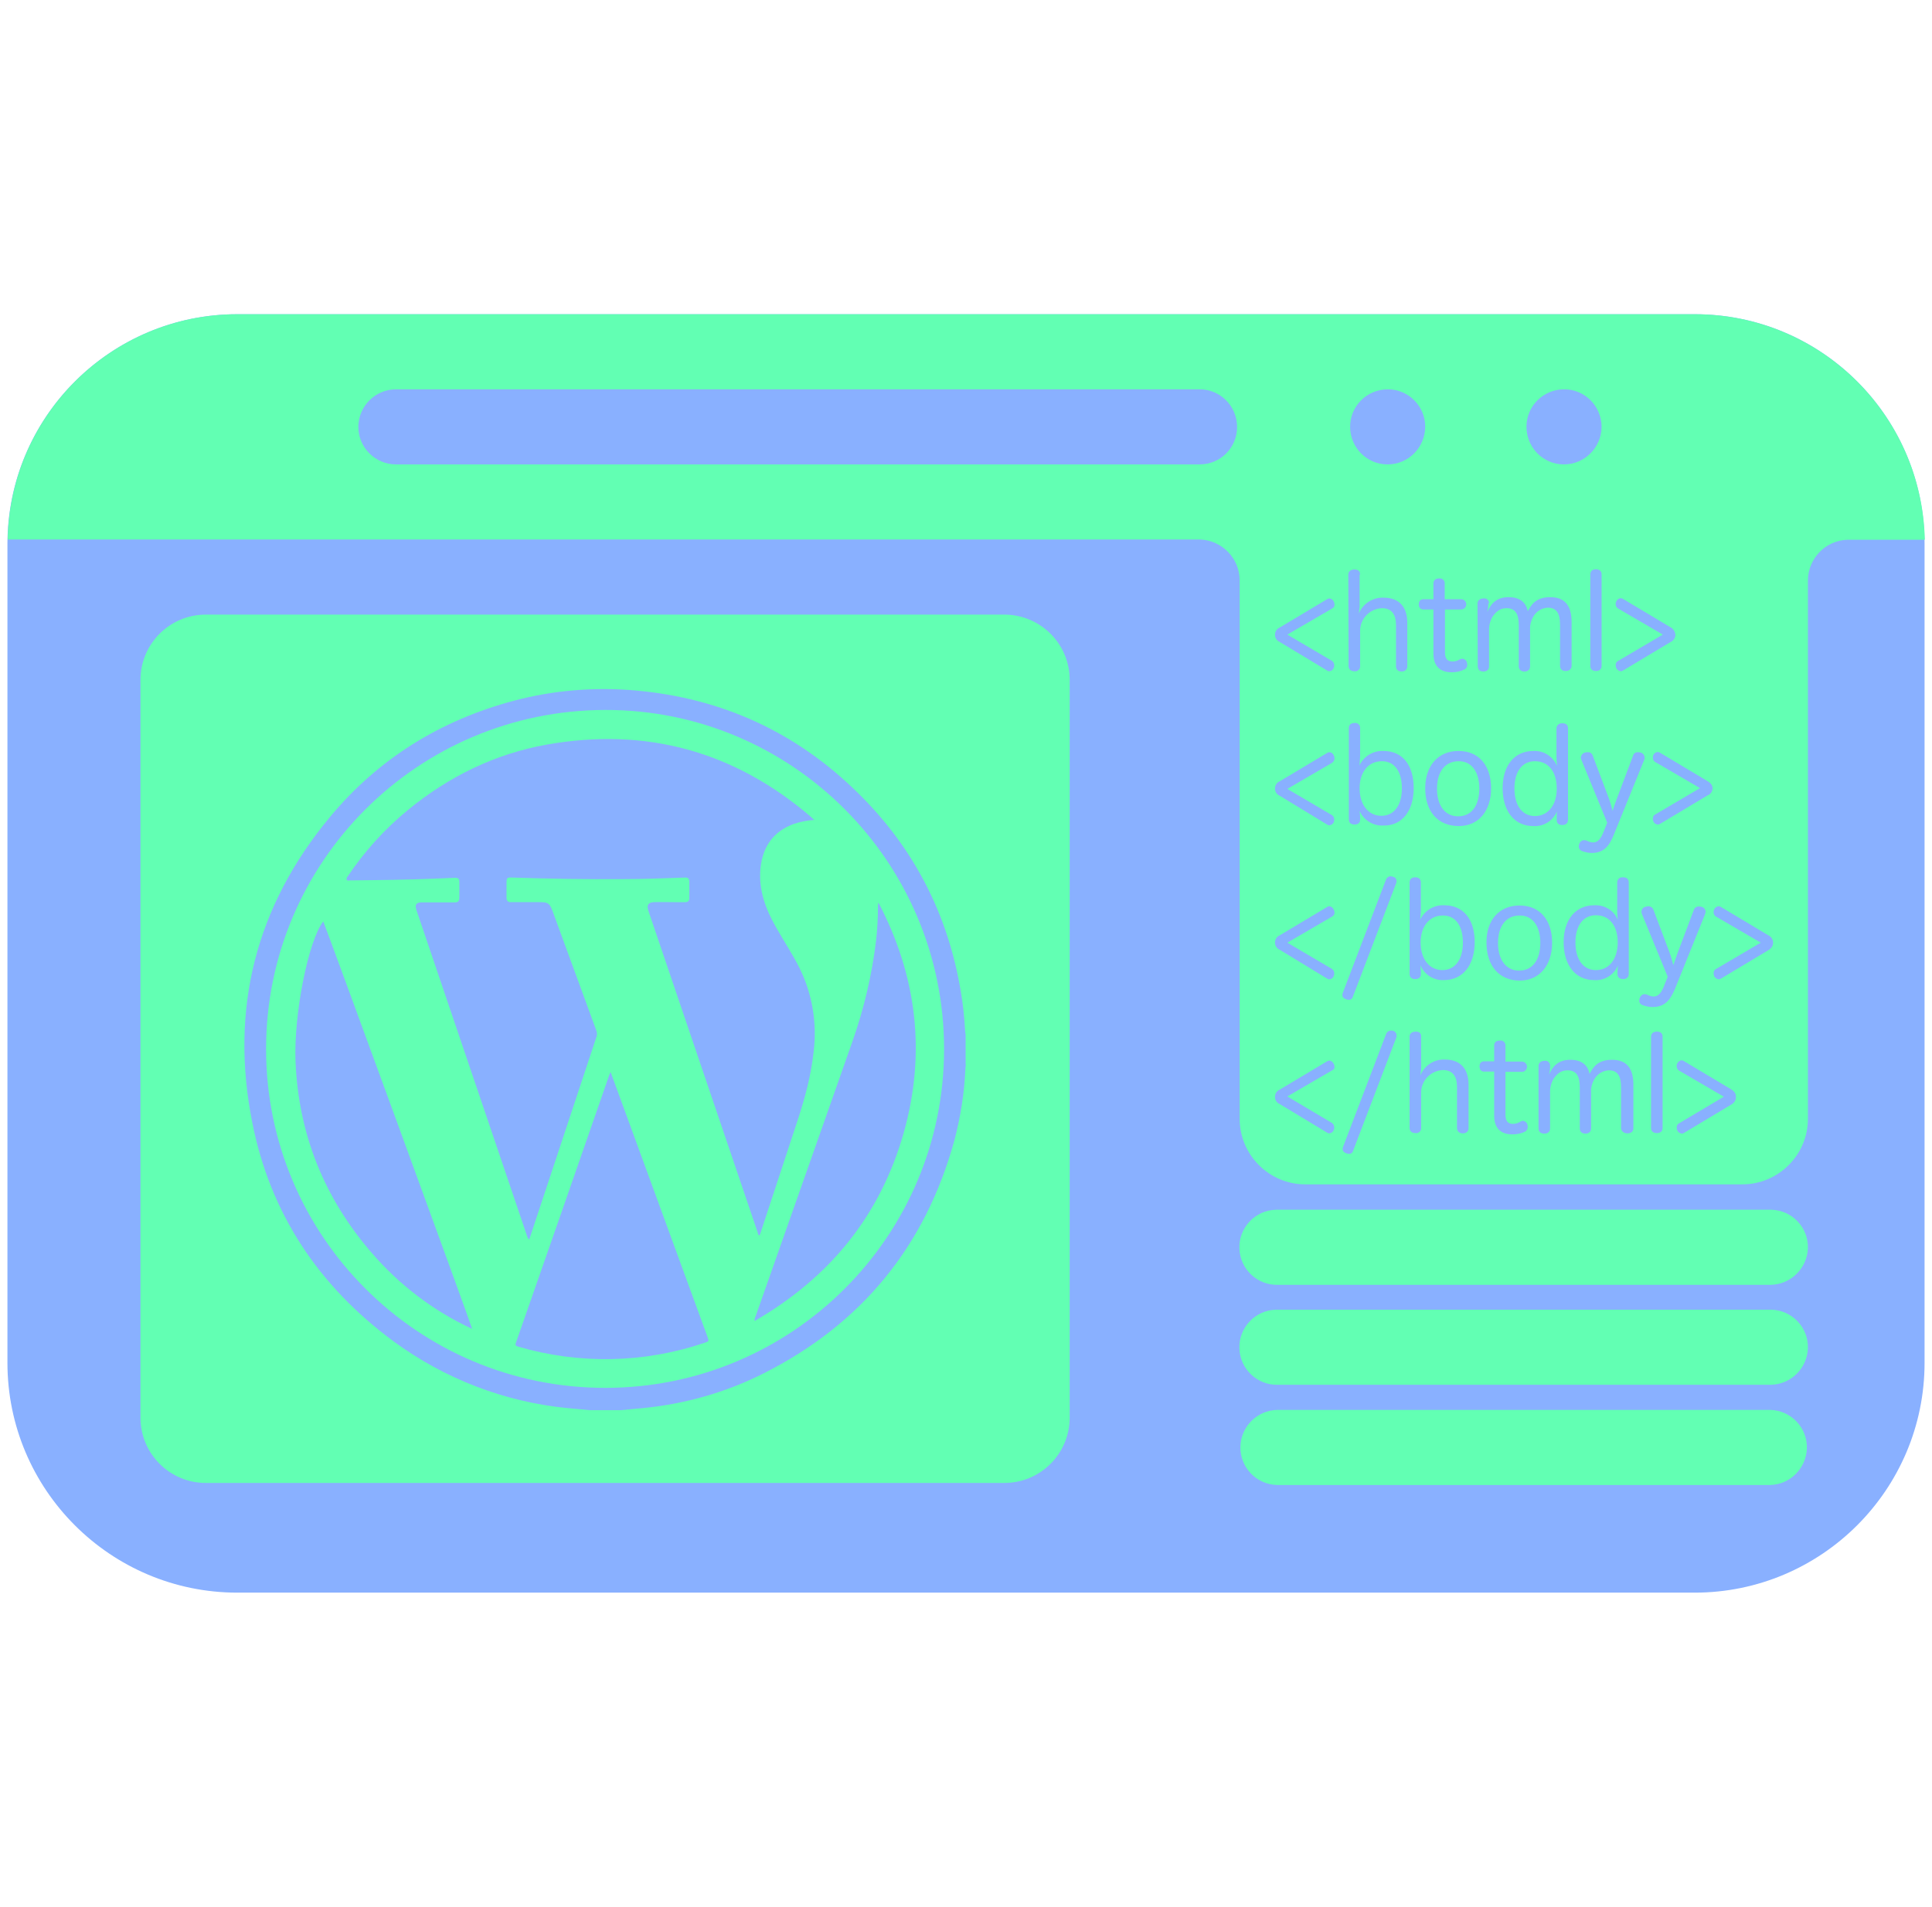 <?xml version="1.0" encoding="utf-8"?>
<!-- Generator: Adobe Illustrator 25.4.1, SVG Export Plug-In . SVG Version: 6.00 Build 0)  -->
<svg version="1.1" id="Layer_1" xmlns="http://www.w3.org/2000/svg" xmlns:xlink="http://www.w3.org/1999/xlink" x="0px" y="0px"
	 viewBox="0 0 753.7 744" style="enable-background:new 0 0 753.7 744;" xml:space="preserve">
<style type="text/css">
	.st0{fill:#89B0FF;}
	.st1{fill:#62FFB3;}
</style>
<path class="st0" d="M750.8,212.3v319.4c0,49.5-40.2,89.7-89.7,89.7c0,0,0,0,0,0H92.6c-49.5,0-89.7-40.2-89.7-89.7V212.3
	c0-49.5,40.2-89.7,89.7-89.7h568.6C710.7,122.6,750.8,162.8,750.8,212.3z"/>
<path class="st1" d="M690.9,540.3H498.5c-8.1,0.2-14.8-6.2-15-14.3c-0.2-8.1,6.2-14.8,14.3-15c0.3,0,0.5,0,0.8,0h192.4
	c8.1,0.2,14.5,6.9,14.3,15C705,533.9,698.7,540.1,690.9,540.3z"/>
<path class="st1" d="M690.6,579.4H498.2c-8.1-0.2-14.5-6.9-14.3-15c0.2-7.8,6.5-14.1,14.3-14.3h192.4c8.1,0.2,14.5,6.9,14.3,15
	C704.6,572.9,698.4,579.2,690.6,579.4z"/>
<path class="st1" d="M690.9,501.3H498.5c-8.1,0.2-14.8-6.2-15-14.3c-0.2-8.1,6.2-14.8,14.3-15c0.3,0,0.5,0,0.8,0h192.4
	c8.1,0.2,14.5,6.9,14.3,15C705,494.8,698.7,501.1,690.9,501.3z"/>
<path class="st1" d="M661.1,122.6H92.6c-48.8,0-88.7,39.1-89.6,87.9h465.3c8.5,0.4,15.3,7.4,15.3,15.9v210.1
	c0,14.1,11.5,25.6,25.6,25.6c0,0,0,0,0,0h170.5c14.1,0,25.6-11.5,25.6-25.6c0,0,0,0,0,0V226.5c0-8.5,6.8-15.6,15.3-15.9h30.3
	C749.8,161.7,710,122.6,661.1,122.6z M468,181.2H154.5c-8.1,0-14.7-6.6-14.7-14.6c0-8.1,6.6-14.7,14.7-14.7H468
	c8.1,0,14.6,6.6,14.6,14.7C482.6,174.7,476.1,181.2,468,181.2L468,181.2z M541.3,181.2c-8.1,0-14.6-6.6-14.6-14.7
	s6.6-14.6,14.7-14.6c8.1,0,14.6,6.6,14.6,14.6C555.9,174.7,549.4,181.2,541.3,181.2C541.3,181.2,541.2,181.2,541.3,181.2
	L541.3,181.2z M610.1,181.2c-8.1,0-14.6-6.6-14.6-14.7s6.6-14.6,14.7-14.6c8.1,0,14.6,6.6,14.6,14.7
	C624.7,174.7,618.1,181.2,610.1,181.2C610,181.2,610,181.2,610.1,181.2L610.1,181.2z"/>
<path class="st1" d="M391.8,239.8H80.3c-14.1,0-25.5,11.4-25.5,25.5c0,0,0,0,0,0v287.8c0,14.1,11.4,25.5,25.5,25.5h311.5
	c14.1,0,25.5-11.4,25.5-25.5V265.4C417.4,251.3,405.9,239.8,391.8,239.8C391.8,239.8,391.8,239.8,391.8,239.8z M376.8,415.4
	c-0.1,0.6-0.2,1.2-0.2,1.8c-0.4,9.4-1.9,18.7-4.3,27.8c-11.4,41.3-36.2,71.6-74.5,90.9c-14.7,7.4-30.6,11.9-47,13.5
	c-2.9,0.3-5.7,0.5-8.6,0.8h-12.1c-2.9-0.3-5.8-0.5-8.7-0.8c-24.5-2.4-47.9-11.4-67.8-26c-29.2-21.5-48.2-49.9-55.2-85.5
	c-8.8-44.3,1.4-84.3,30.3-119.1c18.9-22.8,43.2-37.8,71.8-45.4c15.4-4.1,31.5-5.4,47.4-4c33.9,3,63,16.4,87.1,40.3
	c21.6,21.3,34.8,47.1,39.8,77c0.9,5.1,1.4,10.2,1.7,15.4c0,0.5,0.1,1,0.2,1.5V415.4z"/>
<path class="st1" d="M236,277c-73.1,0.2-132.2,59.3-132.2,132.3c0,73,59.2,132.2,132.3,132.2c73,0,132.2-59.2,132.2-132.2
	C368.3,336.2,308.9,276.8,236,277z M135.4,342.3c6.6-9.9,14.6-18.8,23.9-26.4c15.9-13,33.9-21.8,54.1-25.4
	c38.5-6.8,72.8,2.5,102.7,28c0.5,0.5,1,1,1.6,1.4c-2.8,0.2-5.5,0.7-8.1,1.6c-7.9,2.9-12,8.8-12.9,17c-0.9,8.5,1.9,16.1,6.1,23.4
	c3,5.3,6.4,10.4,9.1,15.8c5,10.1,6.9,21.5,5.5,32.7c-1,9.3-3.4,18.1-6.3,26.9c-4.8,14.5-9.5,28.9-14.3,43.4
	c-0.1,0.4-0.3,0.9-0.5,1.3c-0.6-0.1-0.6-0.7-0.7-1.1c-14.2-41.7-28.3-83.4-42.5-125.1c-0.2-0.5-0.3-1-0.4-1.5
	c-0.2-1.4,0.5-2.2,2.2-2.3c2.8-0.1,5.6,0,8.4,0c1.3,0,2.6,0,3.9,0s1.7-0.5,1.7-1.7c0-2.1,0-4.1,0-6.2c0-1.3-0.5-1.8-1.8-1.7
	c-8,0.3-16,0.6-24,0.6c-14.4,0.1-28.7-0.1-43.1-0.6c-2.2-0.1-2.4,0-2.4,2.3c0,1.8,0,3.7,0,5.5c0,1.3,0.5,1.8,1.8,1.8
	c3.8,0,7.5,0,11.3,0c3.1,0,3.7,0.5,4.8,3.3c5.7,15.5,11.4,31.1,17.1,46.7c0.3,0.8,0.4,1.7,0.1,2.5c-8.6,25.9-17.2,51.8-25.8,77.8
	c-0.1,0.4-0.3,0.8-0.5,1.3c-0.6-0.4-0.6-1-0.8-1.4c-14.3-42.2-28.7-84.5-43-126.7c-0.1-0.3-0.2-0.7-0.3-1c-0.4-1.5,0.2-2.3,1.8-2.4
	c2.4,0,4.8,0,7.1,0h6c1.6,0,1.9-0.4,2-1.9c0-1.9,0-3.9,0-5.8c0-1.6-0.3-1.9-1.9-1.9c-10.6,0.5-21.1,0.8-31.7,0.9
	c-3.1,0-6.1,0.1-9.2,0.1c-0.4,0-0.9,0.2-1.1-0.2S135.2,342.6,135.4,342.3z M144.9,488.7c-18.4-21.3-28.4-46.1-29.6-74.3
	c-0.8-18.6,5-47.4,10.8-54.9c0.6,1.1,57.8,157.5,58.1,159C169.1,511.5,155.7,501.3,144.9,488.7z M274.9,523.9
	c-23.5,8-49,8.5-72.8,1.5c-1-0.3-1.2-0.6-0.8-1.6c12.2-34.8,24.3-69.6,36.4-104.4c0.1-0.2,0.2-0.5,0.5-1.1c0.9,2.5,1.7,4.7,2.5,6.8
	l35.3,96.5C276.6,523.3,276.6,523.3,274.9,523.9L274.9,523.9z M294.4,515.4c-0.1-0.6,0.1-1.3,0.4-1.9
	c12.6-35.8,25.2-71.5,37.8-107.3c4.5-12.8,7.6-26,9.2-39.5c0.5-4.3,0.7-8.6,0.7-12.9c0-0.5,0-1.1,0.2-1.6
	c15,28.6,18.6,58.6,9.9,89.6C343.4,474.4,323.6,498.5,294.4,515.4L294.4,515.4z"/>
<g>
	<path class="st0" d="M634.9,442.2c1.3,0,2.3-0.7,2.3-2v-17c0-6.1-2.4-9.7-8.3-9.7c-5.6,0-7.4,2.9-8.8,5.5c-0.7-3.5-3.1-5.5-7.5-5.5
		c-4.9,0-7,2.8-8.3,5.8c0.2-0.8,0.3-1.6,0.4-2.4v-1.1c0-0.1,0-0.2,0-0.3c-0.1-1-1.1-1.8-2.1-1.6c-1.4,0-2.4,0.7-2.4,2v24.4
		c0,1.4,1,2,2.3,2c1.3,0,2.2-0.7,2.2-2v-14.5c0-1.7,0.5-3.4,1.3-4.8c1.2-1.8,2.8-3.4,5.5-3.4c3.6,0,4.8,2.4,4.8,6.7v16
		c0,1.4,1,2,2.2,2c1.3,0,2.2-0.7,2.2-2v-14.8c0-1.6,0.5-3.1,1.3-4.5c1.2-2,3.3-3.3,5.6-3.4c3.6,0,4.8,2.4,4.8,6.7v16
		C632.6,441.5,633.6,442.2,634.9,442.2z"/>
	<path class="st0" d="M666,304.7l-18.4-11c-0.3-0.2-0.6-0.3-0.9-0.3c-0.8,0.1-1.4,0.5-1.7,1.2c-0.2,0.4-0.2,0.7-0.2,1.1
		c0,0.6,0.3,1.2,0.9,1.6l17.5,10.2l-17.5,10.3c-0.6,0.3-0.9,0.9-0.9,1.6c0,0.4,0.1,0.8,0.2,1.1c0.3,0.7,1,1.2,1.8,1.2
		c0.3,0,0.6-0.1,0.9-0.3l18.5-11.1c1.1-0.4,1.9-1.5,1.9-2.8C668,306.2,667.3,305.5,666,304.7z"/>
	<path class="st0" d="M651.6,244.7l-18.4-11c-0.3-0.2-0.6-0.3-1-0.3c-0.8,0.1-1.4,0.6-1.7,1.3c-0.2,0.4-0.2,0.7-0.2,1.1
		c0,0.6,0.3,1.2,0.9,1.6l17.5,10.2l-17.5,10.3c-0.6,0.3-0.9,0.9-0.9,1.6c0,0.4,0.1,0.8,0.2,1.1c0.3,0.7,1,1.2,1.8,1.3
		c0.3,0,0.6-0.1,0.9-0.3l18.5-11.1c1.1-0.5,1.9-1.6,1.9-2.8C653.5,246.4,652.7,245.2,651.6,244.7z"/>
	<path class="st0" d="M624.8,259.8v-35.7c0-1.3-0.9-2-2.2-2c-1.3,0-2.2,0.7-2.2,2v35.7c0,1.4,0.9,2,2.2,2S624.8,261.2,624.8,259.8z"
		/>
	<path class="st0" d="M607.3,320c0,1.1,0.7,1.9,2.1,1.9c1.4,0,2.3-0.7,2.3-2v-35.7c0-1.4-0.8-2-2.2-2c-0.1,0-0.3,0-0.4,0
		c-1.1,0.1-1.9,1-1.9,2v10.9c0,1.1,0.1,2.6,0.2,3.7c-1.6-3.7-5.2-6-9.2-5.8c-7.4,0-12,5.7-12,14.5c0,9,4.6,14.8,11.9,14.8v0
		c4,0.3,7.7-2,9.3-5.7c-0.1,0.7-0.1,1.8-0.1,2.3V320z M598.8,318.4c-5.1,0-8-4.3-8-10.8c0-6.4,2.9-10.6,8-10.6
		c5.5,0,8.5,4.4,8.5,10.6C607.4,313.8,604.1,318.4,598.8,318.4z"/>
	<path class="st0" d="M596,439.7c0-0.4-0.1-0.8-0.2-1.1c-0.2-0.7-0.9-1.2-1.7-1.3c-0.3,0-0.6,0.1-0.9,0.3c-0.9,0.6-1.9,0.9-3,0.9
		c-1.9,0-2.9-1.1-2.9-3.5v-16.8h6.4c1.1,0,2-0.9,2-2s-0.9-2-2-2h-6.4V408c0-0.1,0-0.2,0-0.3c-0.1-1.1-1.1-1.9-2.2-1.7
		c-1.4,0-2.2,0.7-2.2,2v6.1H579c-1.3,0-1.8,0.8-1.8,2c0,1.2,0.6,2,1.8,2h3.9v17.2c0,5.3,3,7.3,7.1,7.3c1.7,0,3.4-0.3,5-1.1v0
		C595.6,441.1,596,440.5,596,439.7z"/>
	<path class="st0" d="M622,353.2c-7.4,0-12,5.7-12,14.4c0,9,4.6,14.8,11.9,14.8v0c4,0.3,7.7-2,9.3-5.7c-0.1,0.7-0.2,1.8-0.2,2.3v1.1
		c0,1.1,0.8,1.9,2.2,1.9c1.3,0,2.2-0.7,2.2-2v-35.7c0-1.3-0.8-2-2.2-2c-0.1,0-0.2,0-0.4,0c-1.1,0-1.9,0.9-1.9,2v10.9
		c0,1.1,0.1,2.6,0.2,3.7C629.7,355.3,626,353,622,353.2z M622.6,378.5c-5.1,0-8-4.3-8-10.8c0-6.4,2.9-10.6,8-10.6
		c5.5,0,8.5,4.4,8.5,10.6C631.1,374,627.9,378.5,622.6,378.5z"/>
	<path class="st0" d="M570.7,442.2c1.2,0,2.2-0.7,2.2-2l0-17c0-6.2-3.2-9.8-9.2-9.8c-4.2-0.2-8,2.3-9.6,6.2c0.1-0.8,0.2-1.7,0.3-2.6
		v-12.6c0-1.3-0.7-1.9-2.1-1.9c-1.4,0-2.4,0.7-2.4,1.9v35.7c0,1.4,1,2,2.4,2c0.1,0,0.3,0,0.4,0c1-0.1,1.8-1,1.7-2v-14
		c0.1-4.6,3.8-8.4,8.5-8.6c3.8,0,5.5,2.4,5.5,6.6v16C568.4,441.5,569.4,442.2,570.7,442.2z"/>
	<path class="st0" d="M530.6,224.2c0-1.4-0.8-2-2.2-2c-1.4,0-2.4,0.7-2.4,2l0.1,35.7c0,1.4,1,2,2.4,2c0.1,0,0.3,0,0.4,0
		c1-0.1,1.8-1,1.7-2v-14c0.1-4.6,3.8-8.4,8.5-8.6c3.8,0,5.5,2.4,5.5,6.6v16.1c0,1.4,1,2,2.2,2c1.2,0,2.2-0.7,2.2-2v-17
		c0-6.2-3.2-9.8-9.2-9.8c-4.2-0.2-8.1,2.3-9.7,6.2c0.1-0.8,0.2-1.7,0.3-2.6V224.2z"/>
	<path class="st0" d="M544.8,403.9c0-0.8-0.6-1.5-1.3-1.7c-0.3-0.1-0.6-0.1-0.9-0.1c-0.8,0-1.5,0.5-1.8,1.2l-16.9,44.3
		c-0.1,0.2-0.1,0.5-0.1,0.8c0,0.8,0.6,1.3,1.5,1.6c0.3,0.1,0.6,0.2,1,0.2c0.8,0,1.4-0.5,1.6-1.3l16.9-44.3v0
		C544.8,404.5,544.8,404.2,544.8,403.9z"/>
	<path class="st0" d="M543.4,342.1c-0.3-0.1-0.6-0.2-0.9-0.2c-0.8,0-1.5,0.5-1.8,1.3l-16.9,44.3c-0.1,0.2-0.1,0.5-0.1,0.8
		c0,0.8,0.6,1.3,1.5,1.6c0.3,0.1,0.6,0.2,1,0.2c0.8,0,1.4-0.5,1.6-1.3l16.9-44.3v0c0.1-0.3,0.1-0.5,0.1-0.8
		C544.8,342.9,544.2,342.2,543.4,342.1z"/>
	<path class="st0" d="M580.9,235.4c0-0.1,0-0.2,0-0.3c-0.1-1-1.1-1.8-2.1-1.6c-1.4,0-2.4,0.7-2.4,2l0.1,24.5c0,1.4,0.9,2,2.2,2
		s2.2-0.7,2.2-2v-14.5c0-1.7,0.5-3.4,1.3-4.8c1.2-1.8,2.8-3.4,5.5-3.4c3.6,0,4.8,2.4,4.8,6.7v16c0,1.4,1,2,2.2,2
		c1.3,0,2.2-0.7,2.2-2V245c0-1.6,0.5-3.1,1.3-4.5c1.2-2,3.3-3.3,5.6-3.4c3.6,0,4.8,2.4,4.8,6.7v16c0,1.4,0.9,2,2.2,2s2.3-0.7,2.3-2
		v-17.1c0-6.1-2.4-9.7-8.3-9.7c-5.6,0-7.4,2.9-8.8,5.5c-0.7-3.5-3.1-5.5-7.5-5.5c-4.9,0-7,2.8-8.3,5.8c0.2-0.8,0.3-1.6,0.4-2.4
		V235.4z"/>
	<path class="st0" d="M563.6,227.4c-0.1-1.1-1.1-1.9-2.2-1.7c-1.4,0-2.2,0.7-2.2,2v6.1h-3.9c-1.3,0-1.8,0.9-1.8,2c0,1.2,0.6,2,1.8,2
		h3.9v17.2c0,5.3,3,7.3,7.1,7.3c1.7,0,3.4-0.3,5-1.1c0.7-0.3,1.1-1,1.1-1.8c0-0.4-0.1-0.8-0.2-1.1c-0.2-0.7-0.9-1.2-1.7-1.3
		c-0.3,0-0.6,0.1-0.9,0.2c-0.9,0.6-1.9,0.9-3,0.9c-1.9,0-2.9-1.1-2.9-3.5v-16.8h6.3c1.1,0,2-0.9,2-2c0-1.1-0.9-2-2-2h-6.4v-6.1
		C563.6,227.6,563.6,227.5,563.6,227.4z"/>
	<path class="st0" d="M551.5,307.5c0-8.9-4.3-14.5-11.8-14.5c-4-0.2-7.7,2.1-9.4,5.7c0.2-1.2,0.2-2.4,0.3-3.7v-10.9
		c0-0.1,0-0.3,0-0.4c-0.2-1.1-1.2-1.8-2.2-1.6c-1.4,0-2.2,0.7-2.2,2v35.6c0,1.3,0.8,2,2.2,2c1.5,0,2.2-0.7,2.2-1.9v-1
		c0-0.8-0.1-1.6-0.2-2.4c1.6,3.6,5.3,5.9,9.2,5.7v0C546.9,322.3,551.5,316.4,551.5,307.5z M538.9,318.3c-5.3,0-8.5-4.6-8.5-10.7
		c0-6.1,3.2-10.6,8.7-10.6c5,0,7.8,4.1,7.8,10.6C546.9,314,544,318.3,538.9,318.3z"/>
	<path class="st0" d="M520.6,416.2c0-0.4-0.1-0.8-0.3-1.1c-0.3-0.7-0.9-1.2-1.7-1.3c-0.3,0-0.6,0.1-0.9,0.3l-18.4,11
		c-1.2,0.5-1.9,1.6-1.9,2.9c0,1.2,0.7,2.3,1.9,2.8l18.4,11.1c0.3,0.2,0.6,0.3,0.9,0.3c0.8-0.1,1.4-0.5,1.7-1.3
		c0.2-0.4,0.2-0.7,0.2-1.1c0-0.6-0.3-1.2-0.8-1.6l-17.5-10.4l17.5-10.2C520.3,417.4,520.7,416.9,520.6,416.2z"/>
	<path class="st0" d="M520.6,235.8c0-0.4-0.1-0.8-0.3-1.1c-0.3-0.7-1-1.2-1.7-1.2c-0.3,0-0.6,0.1-0.9,0.3l-18.4,11
		c-1.2,0.5-1.9,1.6-1.9,2.9c0,1.2,0.7,2.3,1.9,2.8l18.4,11.1c0.3,0.2,0.6,0.3,0.9,0.3c0.8-0.1,1.4-0.5,1.7-1.3
		c0.2-0.4,0.2-0.7,0.2-1.1c0-0.6-0.3-1.2-0.8-1.6l-17.5-10.3l17.5-10.2C520.3,237.1,520.7,236.5,520.6,235.8z"/>
	<path class="st0" d="M691.7,367.8c0-1.3-0.8-2.4-1.9-2.9l-18.4-11c-0.3-0.2-0.6-0.3-1-0.3c-0.8,0.1-1.4,0.6-1.7,1.3
		c-0.2,0.4-0.2,0.7-0.2,1.1c0,0.6,0.3,1.2,0.9,1.6l17.5,10.2l-17.5,10.3c-0.6,0.3-0.9,0.9-0.9,1.6c0,0.4,0.1,0.8,0.2,1.1
		c0.3,0.7,1,1.2,1.8,1.3c0.3,0,0.6-0.1,0.9-0.3l18.5-11.1C691,370.1,691.7,369,691.7,367.8z"/>
	<path class="st0" d="M605.5,367.8c0-8.7-4.7-14.5-12.7-14.5v0c-8.1,0-13,5.9-12.9,14.5c0,8.9,4.8,14.8,13.1,14.8
		C600.7,382.5,605.5,376.5,605.5,367.8z M592.6,378.7c-5.2,0-8.2-4.4-8.2-10.7c0-6.7,3.1-10.8,8.5-10.8c5.1,0,8,4.3,8,10.6
		C600.9,374.4,598,378.7,592.6,378.7z"/>
	<path class="st0" d="M520.6,295.8c0-0.4-0.1-0.8-0.3-1.1c-0.3-0.7-0.9-1.2-1.7-1.2c-0.3,0-0.6,0.1-0.9,0.3l-18.4,11
		c-1.2,0.5-1.9,1.6-1.9,2.9c0,1.2,0.7,2.3,1.9,2.8l18.4,11.2c0.3,0.2,0.6,0.3,0.9,0.3c0.8-0.1,1.4-0.5,1.7-1.2
		c0.2-0.4,0.2-0.7,0.2-1.1c0-0.6-0.3-1.2-0.8-1.6l-17.5-10.3l17.5-10.2v0C520.3,297.1,520.7,296.4,520.6,295.8z"/>
	<path class="st0" d="M563.4,353.2c-4-0.2-7.7,2.1-9.4,5.7c0.2-1.2,0.2-2.4,0.3-3.7v-10.9c0-1.3-0.8-2-2.2-2c-1.4,0-2.2,0.7-2.2,2
		V380c0,1.3,0.8,2,2.2,2s2.2-0.7,2.2-1.9v-1.1c0-0.8-0.1-1.6-0.2-2.4c1.6,3.7,5.2,6,9.2,5.8v0c7.4,0,12-5.9,12-14.8
		C575.3,358.7,570.9,353.2,563.4,353.2z M562.7,378.5c-5.3,0-8.5-4.6-8.5-10.7s3.2-10.6,8.7-10.6c5,0,7.8,4.1,7.8,10.6
		S567.7,378.5,562.7,378.5z"/>
	<path class="st0" d="M581.7,307.6c0-8.7-4.6-14.6-12.7-14.6c-8.1,0-13,5.9-13,14.6c0,8.9,4.8,14.7,13.1,14.7
		C576.9,322.3,581.7,316.3,581.7,307.6z M568.8,318.5c-5.2,0-8.2-4.4-8.2-10.7c0-6.7,3.1-10.8,8.5-10.8c5.1,0,8,4.3,8,10.6
		C577.1,314.2,574.2,318.5,568.8,318.5z"/>
	<path class="st0" d="M520.6,356c0-0.4-0.1-0.8-0.3-1.1c-0.3-0.7-0.9-1.2-1.7-1.3c-0.3,0-0.6,0.1-0.9,0.3l-18.4,11
		c-1.2,0.5-1.9,1.6-1.9,2.9c0,1.2,0.7,2.3,1.9,2.8l18.4,11.2c0.3,0.2,0.6,0.3,0.9,0.3c0.8-0.1,1.4-0.5,1.7-1.3
		c0.2-0.4,0.2-0.7,0.2-1.1c0-0.6-0.3-1.2-0.8-1.6l-17.5-10.3l17.5-10.2C520.3,357.2,520.7,356.7,520.6,356z"/>
	<path class="st0" d="M641.6,295.5c-0.1-0.9-0.7-1.7-1.7-1.9c-0.3-0.1-0.6-0.1-0.9-0.1c-0.9-0.1-1.7,0.5-1.9,1.3l-6.3,16.7
		c-0.5,1.5-1.3,3.4-1.7,4.9c-0.4-1.6-0.9-3.4-1.5-5l-6.3-16.7c-0.3-0.8-1.1-1.3-1.9-1.2c-0.4,0-0.7,0-1,0.1c-0.9,0.2-1.6,1-1.7,2
		c0,0.3,0.1,0.6,0.2,0.8l10.1,24.6l-1.4,3.5c-0.9,2.3-2,4.2-4.1,4.2c-0.9,0-1.7-0.3-2.5-0.7c-0.3-0.1-0.6-0.2-1-0.2
		c-0.9,0-1.6,0.6-1.9,1.4c-0.1,0.4-0.2,0.7-0.2,1.1c0,0.8,0.6,1.6,1.4,1.8c1.2,0.4,2.4,0.7,3.6,0.7c4.9,0,7-2.9,8.7-7.2l11.9-29.3
		C641.5,296.1,641.6,295.8,641.6,295.5z"/>
	<path class="st0" d="M677.2,427.9c0-1.4-0.7-2.1-1.9-2.9l-18.4-11c-0.3-0.2-0.6-0.3-0.9-0.3c-0.8,0.1-1.4,0.6-1.7,1.3
		c-0.2,0.4-0.2,0.7-0.2,1.1c0,0.6,0.3,1.2,0.9,1.6l17.5,10.2l-17.5,10.4c-0.6,0.3-0.9,0.9-0.9,1.6c0,0.4,0.1,0.8,0.2,1.1
		c0.3,0.7,1,1.2,1.8,1.3c0.3,0,0.6-0.1,0.9-0.3l18.5-11.1l0,0C676.5,430.3,677.3,429.2,677.2,427.9z"/>
	<path class="st0" d="M644.1,404.5v35.6c0,1.4,1,2,2.3,2c1.3,0,2.2-0.7,2.2-2v-35.6c0-1.3-0.8-2-2.2-2
		C645,402.5,644.1,403.2,644.1,404.5z"/>
	<path class="st0" d="M653.4,385.9l11.8-29.3c0.1-0.3,0.1-0.6,0.2-0.9c-0.1-0.9-0.7-1.7-1.7-1.9c-0.3-0.1-0.6-0.1-0.9-0.1
		c-0.9-0.1-1.7,0.5-2,1.3l-6.3,16.7c-0.5,1.5-1.2,3.4-1.7,4.9c-0.4-1.6-0.9-3.4-1.5-5l-6.3-16.7c-0.3-0.8-1.1-1.3-1.9-1.3
		c-0.4,0-0.7,0.1-1.1,0.2c-0.2,0-0.3,0.1-0.4,0.1c-1,0.4-1.5,1.6-1.1,2.6l10.1,24.6l-1.4,3.5c-0.9,2.3-2,4.2-4.1,4.2
		c-0.9,0-1.7-0.3-2.5-0.7c-0.3-0.1-0.6-0.2-1-0.2c-0.9,0-1.6,0.6-1.9,1.4c-0.1,0.4-0.2,0.7-0.2,1.1c0,0.9,0.6,1.6,1.4,1.8
		c1.2,0.4,2.4,0.7,3.6,0.7C649.5,393,651.6,390.1,653.4,385.9z"/>
</g>
</svg>
